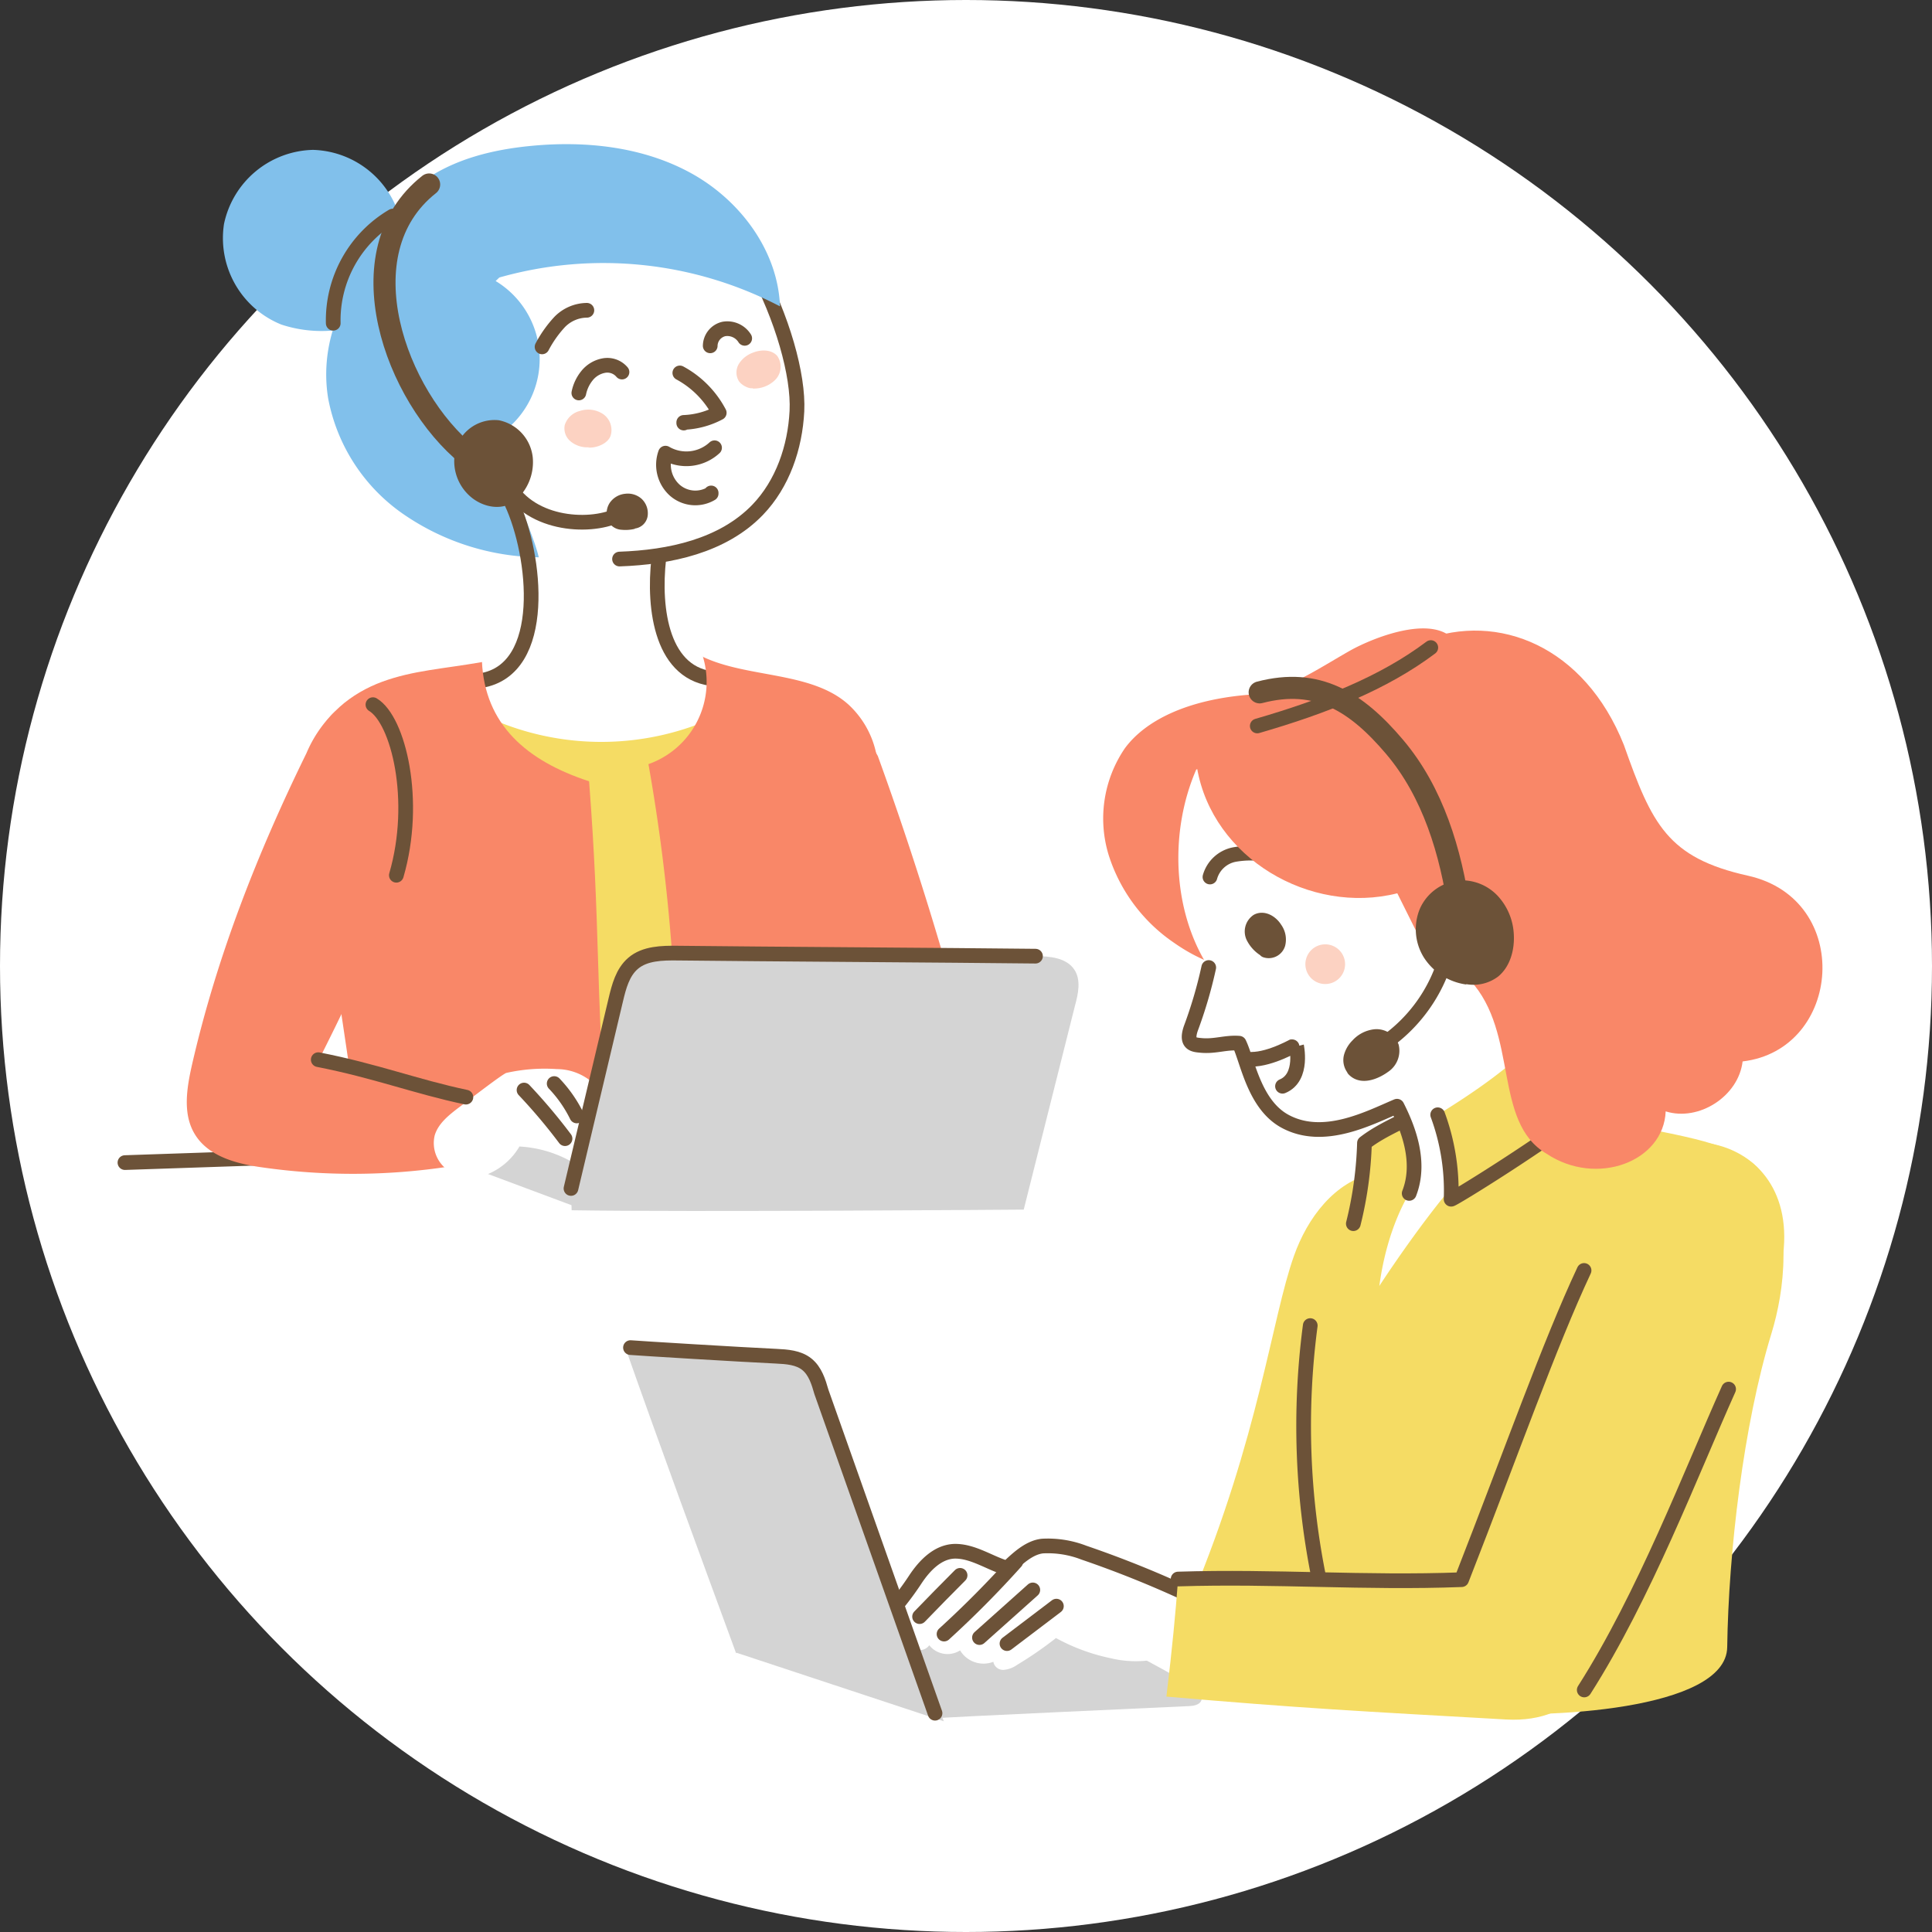 <svg xmlns="http://www.w3.org/2000/svg" viewBox="0 0 330 330" width="330" height="330"><rect x="0" y="0" width="330" height="330" fill="#333333" stroke="none"/><defs><style>.cls-1{fill:#fff;}.cls-2,.cls-6{fill:none;}.cls-10,.cls-11,.cls-2,.cls-6{stroke:#6c5238;stroke-linecap:round;stroke-linejoin:round;}.cls-10,.cls-11,.cls-2{stroke-width:2.51px;}.cls-3{fill:#81c0eb;}.cls-4{fill:#fcd2c2;}.cls-11,.cls-5{fill:#6c5238;}.cls-6{stroke-width:3.77px;}.cls-10,.cls-7{fill:#f5dc64;}.cls-8{fill:#f98768;}.cls-9{fill:#d4d4d4;}</style></defs><g id="Layer_2" data-name="Layer 2"><g id="画像"><circle class="cls-1" cx="165" cy="165" r="165"/><path class="cls-2" d="M21.34,198.58c63.16-2.17,90.07-2.91,149.54-3"/><path class="cls-1" d="M124,40.35C143.77,60.75,139.4,91,111.82,94.56c-2.48,8.17,3.22,22.06,10.54,20.61-3.22,22.42-38.45,23.56-42.33,1.17,15-2.65,10.72-21,7.9-30-40-4.23-27.78-56.46,11.35-51.21,8.56.36,17.8,1.43,24.4,5.09"/><path class="cls-2" d="M116.12,63.7a16.42,16.42,0,0,1,6.73,6.81,14,14,0,0,1-6.06,1.64v.11"/><path class="cls-2" d="M122.05,76.48a7.09,7.09,0,0,1-8.38.92,5.86,5.86,0,0,0,1.52,6.27,5.32,5.32,0,0,0,6.28.64V84.2"/><path class="cls-2" d="M128.93,45.57c4.67,8.61,7.5,18.49,7.19,24.66s-2.43,12.41-6.72,16.86c-5.94,6.16-15,8.1-23.58,8.4"/><path class="cls-3" d="M85.29,47.4a65.15,65.15,0,0,1,47.94,4.93c-.36-9.49-6.78-18.08-15.08-22.69S99.94,24,90.5,24.94c-6.2.62-12.46,2.12-17.62,5.6s-9.08,9.2-9.18,15.05c-6.23,5.44-9,14.34-7.64,22.5a31,31,0,0,0,13.39,20.1,41.65,41.65,0,0,0,22.57,7c-.67-3-3-8-3.8-11.15-8.42-1.09-4.29-8.44-1.56-10.82a15.57,15.57,0,0,0-2-25.22"/><path class="cls-3" d="M59.15,56.13a22,22,0,0,1-11.09-.69,15.92,15.92,0,0,1-9.8-17.18A15.92,15.92,0,0,1,53.46,25.6,15.89,15.89,0,0,1,68.58,38.34a15.89,15.89,0,0,1-9.89,17.13"/><path class="cls-2" d="M121.31,59.07a3,3,0,0,1,2.34-2.88,3.5,3.5,0,0,1,3.55,1.6"/><path class="cls-2" d="M106.24,63.55a3.28,3.28,0,0,0-3.12-1.1,4.8,4.8,0,0,0-2.88,1.75,6.88,6.88,0,0,0-1.37,2.92"/><path class="cls-2" d="M100.24,53a6.59,6.59,0,0,0-4.65,2,19.76,19.76,0,0,0-3,4.25"/><path class="cls-4" d="M100.66,76.39a4.43,4.43,0,0,1-3.2-1,2.87,2.87,0,0,1-1-2.78,3.62,3.62,0,0,1,2.6-2.42,4.57,4.57,0,0,1,4,.57,3.31,3.31,0,0,1,1.23,3.69c-.48,1.31-2.34,2.09-3.83,2"/><path class="cls-4" d="M128.59,66.26c-.43.27-2-.42-2.46-1.29a2.84,2.84,0,0,1,.11-2.87,4.7,4.7,0,0,1,2.33-1.85c1.39-.57,3.2-.59,4.19.55a3.19,3.19,0,0,1-.45,4.18,5.13,5.13,0,0,1-3.82,1.38"/><path class="cls-2" d="M67.08,36.91a20.67,20.67,0,0,0-10.16,18.3"/><path class="cls-5" d="M87.28,86C85,87.23,82,86.4,80.11,84.6A8,8,0,0,1,78,76.22a6.91,6.91,0,0,1,7.19-4.44A7.25,7.25,0,0,1,91,78.15a8.65,8.65,0,0,1-3.75,7.94"/><path class="cls-2" d="M86.42,82.11c3.55,7.5,14,8.26,19.07,5.91"/><path class="cls-6" d="M73.3,31.51C58.63,43.08,67.5,67.74,80,77.83"/><path class="cls-5" d="M108.47,90.32a6.75,6.75,0,0,1-2.28.17,2.74,2.74,0,0,1-2.1-1.13,3.26,3.26,0,0,1,0-3.38,3.6,3.6,0,0,1,2.7-1.64,3.53,3.53,0,0,1,2.82.88,3.39,3.39,0,0,1,1,3,2.53,2.53,0,0,1-2.2,2.06"/><path class="cls-2" d="M87.35,85.79c4.22,9,6.37,28.59-5.21,30.46"/><path class="cls-2" d="M112.53,95.36c-1,8.77.53,20.07,9.78,20.62"/><path class="cls-7" d="M82.09,121.93a46.79,46.79,0,0,0,40.92.16,519.89,519.89,0,0,1,.78,69.46l-34.16,1.09q-4.93-34.69-7.16-69.7"/><path class="cls-8" d="M82.32,113c.49,10.69,7.53,16.93,18.3,20.45,1.92,24.91,1.11,34.76,3,60.18-15.15,1.41-28.1,1.73-42.32-.31l-7.9-53.16c-.62-4.17-1.23-8.5,0-12.51,1.71-5.38,6.6-9.27,11.9-11.21s10.44-2.2,17-3.35"/><path class="cls-8" d="M149.94,129.14Q159.2,154.66,166,181c.77,3,1.51,6.2.35,9.05-1.53,3.77-5.81,5.57-9.76,6.54a56.33,56.33,0,0,1-13.87,1.63c-1.87,0-4.06-.32-4.95-2a5.51,5.51,0,0,1-.25-3.44q4.64-32.41,12-64.38"/><path class="cls-8" d="M120.06,112.16a14.9,14.9,0,0,1-9.3,18.36,315.17,315.17,0,0,1,4.78,61.94c-.05,0-.09,0-.17-.21,6.33-.18,18,.58,27.43.1,2.44-23.83,4.52-34.81,7.13-59a15.76,15.76,0,0,0-5-13c-6.32-5.71-17.25-4.5-24.94-8.19"/><path class="cls-9" d="M75.83,197.72l22.41,8.37,14.46-10.32s-21.39.16-32-.53"/><path class="cls-8" d="M54.15,181.66c8.16-16.22,16.53-33.39,15.54-51.52-.23-4.12-1.54-9-5.45-10.26-2.57-.86-5.46.23-7.45,2.06a21.76,21.76,0,0,0-4.45,6.72C44,145.67,37,163.45,32.78,181.94c-.9,4-1.61,8.41.54,11.86,2.32,3.75,7.13,5,11.49,5.6a109.39,109.39,0,0,0,32-.16l3.7-11.73c-8.79-2.18-17.59-4.36-26.4-6.47"/><path class="cls-1" d="M88.69,195.89a11.25,11.25,0,0,1-5.19,4.58,7.49,7.49,0,0,1-6.76-.44,5.66,5.66,0,0,1-2.5-6.06c.57-2,2.34-3.43,4-4.7,2.67-2,7.28-5.57,8.21-6a29.93,29.93,0,0,1,8.66-.66,9.35,9.35,0,0,1,7.26,3.5,10,10,0,0,1,1.45,6.53c-.16,2.25-1,4.73-3,5.76s-2.5.29-4.48-.64a20.42,20.42,0,0,0-7.67-1.93"/><path class="cls-2" d="M89.51,186.19a95.75,95.75,0,0,1,7,8.3"/><path class="cls-2" d="M94.66,185.08a22.16,22.16,0,0,1,3.86,5.53"/><path class="cls-2" d="M54.36,181c9.75,1.9,16.72,4.61,25.22,6.4"/><path class="cls-2" d="M63.7,120.36c4.35,2.6,7.71,16.41,4,29.14"/><path class="cls-9" d="M97.53,203l7.65-32.22c.54-2.27,1.17-4.7,2.94-6.22,2-1.74,5-1.79,7.63-1.76,14.81.17,46.32.35,61.12.52,2.45,0,5.3.27,6.64,2.31,1.17,1.77.66,4.12.1,6.16l-8.75,34.82s-57.29.44-77.22.11"/><path class="cls-2" d="M97.53,203l7.65-32.22c.54-2.27,1.17-4.7,2.94-6.22,2-1.74,5-1.79,7.63-1.76,14.81.17,46.32.35,61.12.52"/><path class="cls-7" d="M234.65,200.39c-6.71,1.45-11.34,7.65-13.63,14.12-3.8,10.67-5.91,30.68-17.47,58.45-1.41,3.4,42.28,19,47.52,19.51,12.64,1.16,43.8-.32,43.95-11.13.23-16.22,2.78-38,7.55-53.55,2.24-7.29,3.75-18.95-1.47-27.22-3.45-5.47-15.84-6.69-22.1-8.34-22.73-6-30.39.11-46.18,10.56"/><path class="cls-7" d="M243.82,188.8c-3.58,2.78-7.16,3.68-10.76,6.44a64.17,64.17,0,0,1-1.9,13.77c4.9-3.87,9.93-7.58,15-11.18a8.41,8.41,0,0,0-1.39-9.47"/><path class="cls-10" d="M243.82,188.8c-3.58,2.78-7.16,3.68-10.76,6.44a64.17,64.17,0,0,1-1.9,13.77"/><path class="cls-8" d="M249.21,110.67c-2.85-6.52-14.5-1.88-18.75.54-5.8,3.31-11.1,7-16.91,7.44-10.83.82-18,4.48-21.44,9.2a21.28,21.28,0,0,0-2.73,18.23,28.55,28.55,0,0,0,11.22,15c4.64,3.25,10.3,5.37,15.92,4.74,6.11-.68,11.43-4.44,15.9-8.65a58.26,58.26,0,0,0,14.63-21.09A42.39,42.39,0,0,0,249,110.67"/><path class="cls-1" d="M263.9,184.59c-.57-10.32.24-41,.24-41l-26.49-24.32-33.32,12.17c-4.55,10.46-4.17,24.07,2.13,33.83a76,76,0,0,1-3.06,10.41c-.92,2.7.54,2.78,1.7,2.89,2.45.24,4.22-.55,6.55-.37,1.46,3,2.57,10.53,7.91,13.37,6.58,3.51,14.3-.6,19.06-2.61,2,3.94,4.14,9.63,2.08,14.89.06,0-3.73,5.57-5.1,15.8,0,0,14.82-22.9,22-25.6S264.22,190.35,263.9,184.59Z"/><path class="cls-2" d="M206.46,165.26a76,76,0,0,1-3.06,10.41c-.92,2.7.54,2.78,1.7,2.89,2.45.24,4.22-.55,6.55-.37,1.46,3,2.57,10.53,7.91,13.37,6.58,3.51,14.3-.6,19.06-2.61,2,3.94,4.14,9.63,2.08,14.89"/><path class="cls-2" d="M213.73,180.94c3.43,0,7.69-2.57,7.69-2.52s1.32,5.6-2.36,7.12"/><path class="cls-4" d="M226.32,168.08a3.39,3.39,0,1,1,.08,0"/><path class="cls-11" d="M216.25,162.29a5.3,5.3,0,0,1-2.11-2.14,2.14,2.14,0,0,1,.65-2.81c1.07-.56,2.38.29,3,1.31a3.1,3.1,0,0,1,.51,2.57,1.66,1.66,0,0,1-2.12,1.1"/><path class="cls-2" d="M206.67,149.8a5.39,5.39,0,0,1,4.15-3.83,15.94,15.94,0,0,1,5.92.06"/><path class="cls-7" d="M262.83,177.27c-4.85,5.07-11.31,9.49-17.26,13.14a37.47,37.47,0,0,1,2.29,14.42c0,.25,16.41-9.85,24.83-16.64a43.06,43.06,0,0,0-8.93-11.35"/><path class="cls-2" d="M245.57,190.41a37.47,37.47,0,0,1,2.29,14.42c0,.25,16.41-9.85,24.83-16.64"/><path class="cls-8" d="M204.46,131.13c2.62,15.44,19.34,25.2,34.21,21.45l4.08,8.18c3.74,2.77,6.09,4.18,8.37,6.69,8.35,9.08,3.8,24.19,13.05,29.62,8.54,5.68,20,1.36,20.34-7.24,5.69,1.78,12.45-2.6,13.14-8.53,17-2,19-27.69.93-31.72-13.76-3.06-16.42-8.78-21.21-22.34-6.72-16.85-21.45-22.76-34.29-17.87-6.69,2.55-12.8,6.64-19.75,8.37-7.64,1.24-21,3.61-18.76,14"/><path class="cls-2" d="M214.75,124c11.43-3.31,21.59-7.33,29.64-13.39"/><path class="cls-6" d="M215.16,118.26c9.84-2.58,16.49,1.57,23.06,9.33s9.6,17.94,11.05,28"/><path class="cls-2" d="M246.93,163.72a26.74,26.74,0,0,1-10,14.15"/><path class="cls-11" d="M231.24,182.56a2.32,2.32,0,0,1-.45-2.1,4.3,4.3,0,0,1,1.14-1.89,4.65,4.65,0,0,1,3-1.52,2.77,2.77,0,0,1,2.76,1.73,3.08,3.08,0,0,1-1.34,3.29c-1,.74-3.61,2.17-5.1.57"/><path class="cls-5" d="M250.37,168.15a10.26,10.26,0,0,1-7.16-4.6,9.12,9.12,0,0,1-.65-8.41,8.18,8.18,0,0,1,6.85-4.77,8.41,8.41,0,0,1,6.4,2.64,10.37,10.37,0,0,1,2.75,6.43c.19,2.69-.57,5.62-2.64,7.34a7,7,0,0,1-5.42,1.33"/><path class="cls-9" d="M159.37,293.53c1.35-.22,41.72-2,43.84-2.12,2.88-.15,2.45-2.25.5-3.38-5.73-3.3-15.18-8.79-21.72-10-3.81.33-37.44.18-42.08.08l20.08,15"/><path class="cls-2" d="M223.8,226.42a130.81,130.81,0,0,0,1.58,43.63"/><path class="cls-1" d="M204.06,272.89a181.35,181.35,0,0,0-18.94-7.69,17,17,0,0,0-7.07-1.12c-2.39.26-4.44,2.34-6,3.78-2.85-.77-5.89-3-9.09-2.89-2.8.13-5,2.4-6.56,4.73s-2.8,5-5.31,6.76a3.54,3.54,0,0,0,4.36,2.56,1.92,1.92,0,0,0,3.27,2,4,4,0,0,0,5.27.88,4.68,4.68,0,0,0,5.68,1.95,1.7,1.7,0,0,0,1.75,1.38,4.63,4.63,0,0,0,2.28-.84,65.15,65.15,0,0,0,6.67-4.6,33.66,33.66,0,0,0,9.31,3.44,18.22,18.22,0,0,0,7.35.26,9.47,9.47,0,0,0,6.09-3.87,7.52,7.52,0,0,0,.44-7.2"/><path class="cls-2" d="M204.06,272.89a181.35,181.35,0,0,0-18.94-7.69,17,17,0,0,0-7.07-1.12c-2.39.26-4.44,2.34-6,3.78-2.85-.77-5.89-3-9.09-2.89-2.8.13-5,2.4-6.56,4.73a49.23,49.23,0,0,1-5.31,6.76"/><path class="cls-2" d="M161.25,279.11a172,172,0,0,0,12.25-12.35"/><path class="cls-2" d="M167.3,279.71l9.11-8.14"/><path class="cls-2" d="M172,280.74l8.44-6.4"/><path class="cls-2" d="M157.07,276.13c2.27-2.34,4.54-4.68,6.87-7l.05-.05"/><path class="cls-7" d="M270.57,217c-5.94,12.68-12.27,30.7-20.92,52.82-16.66.63-31.75-.63-48.42-.11-.46,6.07-1,11.75-2,20.08,23.09,2,33.06,2.5,58,3.91,12.45.7,16.66-8.5,20.25-16.52,8.38-18.7,15.49-33.33,23.87-52,12.92-28.85-14.45-36.26-22.24-25.13"/><path class="cls-2" d="M270.57,217c-5.94,12.68-12.27,30.7-20.92,52.82-16.66.63-31.75-.63-48.42-.11"/><path class="cls-2" d="M295.26,237.27c-6.4,14.27-14.41,35.33-24.66,51.39"/><path class="cls-9" d="M125.73,282.38c-6.43-17.52-12.87-35-19-52.43,12.88.27,28.36.62,31.92,2.43C146,253,153.45,273.58,161.2,294l-35.37-11.69"/><path class="cls-2" d="M107.69,230.18c1.55.13,18.89,1.19,24.88,1.47,1.84.09,3.81.22,5.24,1.37s2,3,2.49,4.72l19.41,54.89"/></g></g></svg>